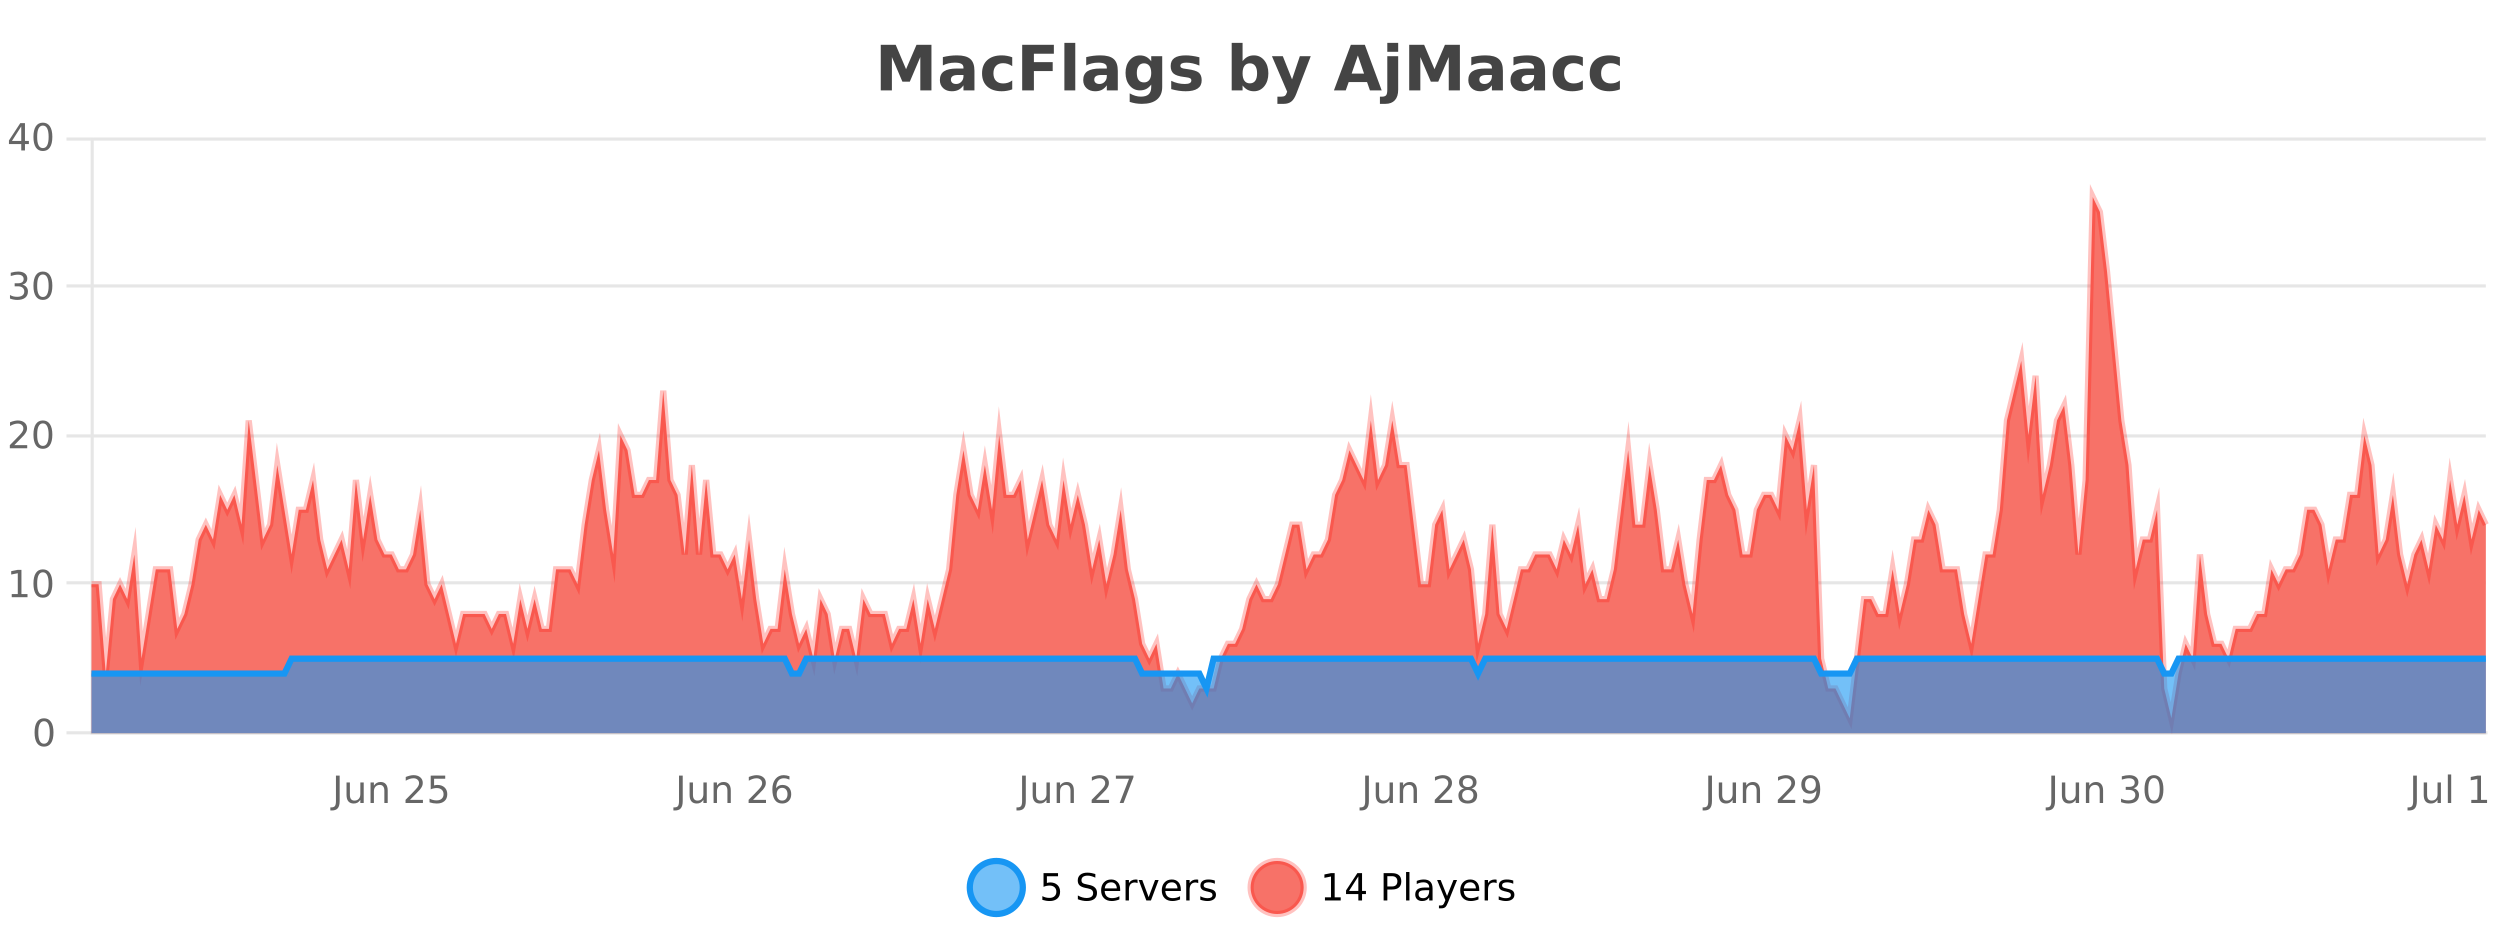 <?xml version="1.0" encoding="UTF-8"?>
<svg xmlns="http://www.w3.org/2000/svg" xmlns:xlink="http://www.w3.org/1999/xlink" width="800pt" height="300pt" viewBox="0 0 800 300" version="1.1">
<defs>
<clipPath id="clip1">
  <path d="M 282 263 L 356 263 L 356 300 L 282 300 Z M 282 263 "/>
</clipPath>
<clipPath id="clip2">
  <path d="M 371 263 L 446 263 L 446 300 L 371 300 Z M 371 263 "/>
</clipPath>
<clipPath id="clip3">
  <path d="M 29.27 63 L 795.473 63 L 795.473 234.602 L 29.27 234.602 Z M 29.27 63 "/>
</clipPath>
<clipPath id="clip4">
  <path d="M 28.27 43 L 796.473 43 L 796.473 235.602 L 28.27 235.602 Z M 28.27 43 "/>
</clipPath>
<clipPath id="clip5">
  <path d="M 29.27 210 L 795.473 210 L 795.473 234.602 L 29.27 234.602 Z M 29.27 210 "/>
</clipPath>
<clipPath id="clip6">
  <path d="M 28.27 182 L 796.473 182 L 796.473 235.602 L 28.27 235.602 Z M 28.27 182 "/>
</clipPath>
</defs>
<g id="surface1963071">
<rect x="0" y="0" width="800" height="300" style="fill:rgb(100%,100%,100%);fill-opacity:1;stroke:none;"/>
<path style="fill:none;stroke-width:1;stroke-linecap:butt;stroke-linejoin:miter;stroke:rgb(0%,0%,0%);stroke-opacity:0.098;stroke-miterlimit:10;" d="M 30 234.5 L 795.473 234.5 "/>
<path style="fill:none;stroke-width:1;stroke-linecap:butt;stroke-linejoin:miter;stroke:rgb(0%,0%,0%);stroke-opacity:0.098;stroke-miterlimit:10;" d="M 21.27 234.5 L 29 234.5 "/>
<path style="fill:none;stroke-width:1;stroke-linecap:butt;stroke-linejoin:miter;stroke:rgb(0%,0%,0%);stroke-opacity:0.098;stroke-miterlimit:10;" d="M 30 186.5 L 795.473 186.5 "/>
<path style="fill:none;stroke-width:1;stroke-linecap:butt;stroke-linejoin:miter;stroke:rgb(0%,0%,0%);stroke-opacity:0.098;stroke-miterlimit:10;" d="M 21.27 186.5 L 29 186.5 "/>
<path style="fill:none;stroke-width:1;stroke-linecap:butt;stroke-linejoin:miter;stroke:rgb(0%,0%,0%);stroke-opacity:0.098;stroke-miterlimit:10;" d="M 30 139.5 L 795.473 139.5 "/>
<path style="fill:none;stroke-width:1;stroke-linecap:butt;stroke-linejoin:miter;stroke:rgb(0%,0%,0%);stroke-opacity:0.098;stroke-miterlimit:10;" d="M 21.27 139.5 L 29 139.5 "/>
<path style="fill:none;stroke-width:1;stroke-linecap:butt;stroke-linejoin:miter;stroke:rgb(0%,0%,0%);stroke-opacity:0.098;stroke-miterlimit:10;" d="M 30 91.5 L 795.473 91.5 "/>
<path style="fill:none;stroke-width:1;stroke-linecap:butt;stroke-linejoin:miter;stroke:rgb(0%,0%,0%);stroke-opacity:0.098;stroke-miterlimit:10;" d="M 21.27 91.5 L 29 91.5 "/>
<path style="fill:none;stroke-width:1;stroke-linecap:butt;stroke-linejoin:miter;stroke:rgb(0%,0%,0%);stroke-opacity:0.098;stroke-miterlimit:10;" d="M 30 44.5 L 795.473 44.5 "/>
<path style="fill:none;stroke-width:1;stroke-linecap:butt;stroke-linejoin:miter;stroke:rgb(0%,0%,0%);stroke-opacity:0.098;stroke-miterlimit:10;" d="M 21.27 44.5 L 29 44.5 "/>
<path style=" stroke:none;fill-rule:nonzero;fill:rgb(9.02%,58.824%,95.294%);fill-opacity:0.6;" d="M 327.305 284 C 327.305 288.688 323.508 292.484 318.82 292.484 C 314.133 292.484 310.336 288.688 310.336 284 C 310.336 279.312 314.133 275.516 318.82 275.516 C 323.508 275.516 327.305 279.312 327.305 284 Z M 327.305 284 "/>
<g clip-path="url(#clip1)" clip-rule="nonzero">
<path style="fill:none;stroke-width:2;stroke-linecap:butt;stroke-linejoin:miter;stroke:rgb(9.02%,58.824%,95.294%);stroke-opacity:1;stroke-miterlimit:10;" d="M 327.305 284 C 327.305 288.688 323.508 292.484 318.82 292.484 C 314.133 292.484 310.336 288.688 310.336 284 C 310.336 279.312 314.133 275.516 318.82 275.516 C 323.508 275.516 327.305 279.312 327.305 284 Z M 327.305 284 "/>
</g>
<path style=" stroke:none;fill-rule:nonzero;fill:rgb(0%,0%,0%);fill-opacity:1;" d="M 333.93 279.406 L 338.57 279.406 L 338.57 280.406 L 335.008 280.406 L 335.008 282.547 C 335.184 282.484 335.355 282.445 335.523 282.422 C 335.699 282.391 335.871 282.375 336.039 282.375 C 337.016 282.375 337.793 282.648 338.367 283.188 C 338.938 283.719 339.227 284.438 339.227 285.344 C 339.227 286.293 338.93 287.027 338.336 287.547 C 337.75 288.07 336.93 288.328 335.867 288.328 C 335.492 288.328 335.109 288.297 334.727 288.234 C 334.352 288.172 333.961 288.078 333.555 287.953 L 333.555 286.766 C 333.906 286.953 334.273 287.094 334.648 287.188 C 335.023 287.281 335.418 287.328 335.836 287.328 C 336.512 287.328 337.047 287.152 337.445 286.797 C 337.84 286.445 338.039 285.961 338.039 285.344 C 338.039 284.742 337.84 284.262 337.445 283.906 C 337.047 283.555 336.512 283.375 335.836 283.375 C 335.523 283.375 335.203 283.414 334.883 283.484 C 334.57 283.547 334.25 283.652 333.93 283.797 Z M 350.508 279.688 L 350.508 280.844 C 350.059 280.637 349.633 280.48 349.227 280.375 C 348.828 280.262 348.449 280.203 348.086 280.203 C 347.438 280.203 346.938 280.328 346.586 280.578 C 346.242 280.828 346.07 281.188 346.07 281.656 C 346.07 282.043 346.184 282.336 346.414 282.531 C 346.641 282.73 347.086 282.887 347.742 283 L 348.445 283.156 C 349.328 283.324 349.98 283.621 350.398 284.047 C 350.824 284.465 351.039 285.027 351.039 285.734 C 351.039 286.59 350.75 287.234 350.18 287.672 C 349.617 288.109 348.781 288.328 347.68 288.328 C 347.273 288.328 346.836 288.281 346.367 288.188 C 345.898 288.094 345.414 287.953 344.914 287.766 L 344.914 286.547 C 345.391 286.82 345.859 287.023 346.32 287.156 C 346.789 287.293 347.242 287.359 347.68 287.359 C 348.355 287.359 348.875 287.23 349.242 286.969 C 349.617 286.699 349.805 286.32 349.805 285.828 C 349.805 285.402 349.668 285.07 349.398 284.828 C 349.137 284.578 348.703 284.398 348.102 284.281 L 347.383 284.141 C 346.496 283.965 345.855 283.688 345.461 283.312 C 345.074 282.938 344.883 282.418 344.883 281.75 C 344.883 280.969 345.152 280.359 345.695 279.922 C 346.234 279.477 346.984 279.25 347.945 279.25 C 348.359 279.25 348.777 279.289 349.195 279.359 C 349.621 279.434 350.059 279.543 350.508 279.688 Z M 358.453 284.609 L 358.453 285.125 L 353.484 285.125 C 353.535 285.875 353.758 286.445 354.156 286.828 C 354.562 287.215 355.117 287.406 355.828 287.406 C 356.242 287.406 356.645 287.359 357.031 287.266 C 357.426 287.164 357.816 287.008 358.203 286.797 L 358.203 287.828 C 357.805 287.984 357.406 288.105 357 288.188 C 356.594 288.281 356.18 288.328 355.766 288.328 C 354.723 288.328 353.895 288.027 353.281 287.422 C 352.664 286.809 352.359 285.98 352.359 284.938 C 352.359 283.867 352.648 283.016 353.234 282.391 C 353.816 281.758 354.598 281.438 355.578 281.438 C 356.461 281.438 357.16 281.727 357.672 282.297 C 358.191 282.859 358.453 283.633 358.453 284.609 Z M 357.375 284.281 C 357.363 283.699 357.195 283.23 356.875 282.875 C 356.551 282.523 356.125 282.344 355.594 282.344 C 354.988 282.344 354.504 282.516 354.141 282.859 C 353.785 283.203 353.582 283.684 353.531 284.297 Z M 364.023 282.594 C 363.898 282.531 363.762 282.484 363.617 282.453 C 363.48 282.414 363.324 282.391 363.148 282.391 C 362.543 282.391 362.074 282.59 361.742 282.984 C 361.418 283.383 361.258 283.953 361.258 284.703 L 361.258 288.156 L 360.18 288.156 L 360.18 281.594 L 361.258 281.594 L 361.258 282.609 C 361.484 282.215 361.781 281.922 362.148 281.734 C 362.512 281.539 362.953 281.438 363.477 281.438 C 363.547 281.438 363.625 281.445 363.711 281.453 C 363.805 281.465 363.902 281.48 364.008 281.5 Z M 364.375 281.594 L 365.516 281.594 L 367.562 287.094 L 369.625 281.594 L 370.766 281.594 L 368.297 288.156 L 366.828 288.156 Z M 377.867 284.609 L 377.867 285.125 L 372.898 285.125 C 372.949 285.875 373.172 286.445 373.57 286.828 C 373.977 287.215 374.531 287.406 375.242 287.406 C 375.656 287.406 376.059 287.359 376.445 287.266 C 376.84 287.164 377.23 287.008 377.617 286.797 L 377.617 287.828 C 377.219 287.984 376.82 288.105 376.414 288.188 C 376.008 288.281 375.594 288.328 375.18 288.328 C 374.137 288.328 373.309 288.027 372.695 287.422 C 372.078 286.809 371.773 285.98 371.773 284.938 C 371.773 283.867 372.062 283.016 372.648 282.391 C 373.23 281.758 374.012 281.438 374.992 281.438 C 375.875 281.438 376.574 281.727 377.086 282.297 C 377.605 282.859 377.867 283.633 377.867 284.609 Z M 376.789 284.281 C 376.777 283.699 376.609 283.23 376.289 282.875 C 375.965 282.523 375.539 282.344 375.008 282.344 C 374.402 282.344 373.918 282.516 373.555 282.859 C 373.199 283.203 372.996 283.684 372.945 284.297 Z M 383.438 282.594 C 383.312 282.531 383.176 282.484 383.031 282.453 C 382.895 282.414 382.738 282.391 382.562 282.391 C 381.957 282.391 381.488 282.59 381.156 282.984 C 380.832 283.383 380.672 283.953 380.672 284.703 L 380.672 288.156 L 379.594 288.156 L 379.594 281.594 L 380.672 281.594 L 380.672 282.609 C 380.898 282.215 381.195 281.922 381.562 281.734 C 381.926 281.539 382.367 281.438 382.891 281.438 C 382.961 281.438 383.039 281.445 383.125 281.453 C 383.219 281.465 383.316 281.48 383.422 281.5 Z M 388.75 281.781 L 388.75 282.812 C 388.445 282.656 388.129 282.543 387.797 282.469 C 387.473 282.387 387.133 282.344 386.781 282.344 C 386.25 282.344 385.848 282.43 385.578 282.594 C 385.305 282.75 385.172 282.996 385.172 283.328 C 385.172 283.578 385.266 283.777 385.453 283.922 C 385.648 284.059 386.039 284.188 386.625 284.312 L 386.984 284.406 C 387.754 284.562 388.301 284.793 388.625 285.094 C 388.945 285.398 389.109 285.812 389.109 286.344 C 389.109 286.961 388.863 287.445 388.375 287.797 C 387.895 288.152 387.234 288.328 386.391 288.328 C 386.035 288.328 385.664 288.289 385.281 288.219 C 384.906 288.156 384.508 288.059 384.094 287.922 L 384.094 286.797 C 384.488 287.008 384.879 287.164 385.266 287.266 C 385.648 287.371 386.035 287.422 386.422 287.422 C 386.922 287.422 387.305 287.34 387.578 287.172 C 387.859 286.996 388 286.746 388 286.422 C 388 286.133 387.898 285.906 387.703 285.75 C 387.504 285.594 387.07 285.445 386.406 285.297 L 386.031 285.219 C 385.363 285.074 384.879 284.855 384.578 284.562 C 384.285 284.273 384.141 283.875 384.141 283.375 C 384.141 282.75 384.359 282.273 384.797 281.938 C 385.234 281.605 385.852 281.438 386.656 281.438 C 387.051 281.438 387.426 281.469 387.781 281.531 C 388.133 281.586 388.457 281.668 388.75 281.781 Z M 328.82 277.016 "/>
<path style=" stroke:none;fill-rule:nonzero;fill:rgb(96.863%,44.706%,40.784%);fill-opacity:1;" d="M 417.172 284 C 417.172 288.688 413.375 292.484 408.688 292.484 C 404 292.484 400.203 288.688 400.203 284 C 400.203 279.312 404 275.516 408.688 275.516 C 413.375 275.516 417.172 279.312 417.172 284 Z M 417.172 284 "/>
<g clip-path="url(#clip2)" clip-rule="nonzero">
<path style="fill:none;stroke-width:2;stroke-linecap:butt;stroke-linejoin:miter;stroke:rgb(100%,4.706%,0%);stroke-opacity:0.247;stroke-miterlimit:10;" d="M 417.172 284 C 417.172 288.688 413.375 292.484 408.688 292.484 C 404 292.484 400.203 288.688 400.203 284 C 400.203 279.312 404 275.516 408.688 275.516 C 413.375 275.516 417.172 279.312 417.172 284 Z M 417.172 284 "/>
</g>
<path style=" stroke:none;fill-rule:nonzero;fill:rgb(0%,0%,0%);fill-opacity:1;" d="M 423.984 287.156 L 425.922 287.156 L 425.922 280.484 L 423.812 280.906 L 423.812 279.828 L 425.906 279.406 L 427.094 279.406 L 427.094 287.156 L 429.031 287.156 L 429.031 288.156 L 423.984 288.156 Z M 434.668 280.438 L 431.684 285.109 L 434.668 285.109 Z M 434.355 279.406 L 435.855 279.406 L 435.855 285.109 L 437.105 285.109 L 437.105 286.094 L 435.855 286.094 L 435.855 288.156 L 434.668 288.156 L 434.668 286.094 L 430.73 286.094 L 430.73 284.953 Z M 443.945 280.375 L 443.945 283.672 L 445.43 283.672 C 445.98 283.672 446.406 283.531 446.711 283.25 C 447.012 282.961 447.164 282.547 447.164 282.016 C 447.164 281.496 447.012 281.094 446.711 280.812 C 446.406 280.523 445.98 280.375 445.43 280.375 Z M 442.758 279.406 L 445.43 279.406 C 446.418 279.406 447.164 279.633 447.664 280.078 C 448.164 280.516 448.414 281.164 448.414 282.016 C 448.414 282.883 448.164 283.539 447.664 283.984 C 447.164 284.422 446.418 284.641 445.43 284.641 L 443.945 284.641 L 443.945 288.156 L 442.758 288.156 Z M 449.945 279.031 L 451.023 279.031 L 451.023 288.156 L 449.945 288.156 Z M 456.266 284.859 C 455.398 284.859 454.797 284.961 454.453 285.156 C 454.117 285.355 453.953 285.695 453.953 286.172 C 453.953 286.559 454.078 286.867 454.328 287.094 C 454.586 287.312 454.93 287.422 455.359 287.422 C 455.961 287.422 456.441 287.215 456.797 286.797 C 457.16 286.371 457.344 285.805 457.344 285.094 L 457.344 284.859 Z M 458.422 284.406 L 458.422 288.156 L 457.344 288.156 L 457.344 287.156 C 457.094 287.555 456.785 287.852 456.422 288.047 C 456.055 288.234 455.609 288.328 455.078 288.328 C 454.398 288.328 453.863 288.141 453.469 287.766 C 453.07 287.383 452.875 286.875 452.875 286.25 C 452.875 285.512 453.117 284.953 453.609 284.578 C 454.109 284.203 454.848 284.016 455.828 284.016 L 457.344 284.016 L 457.344 283.906 C 457.344 283.406 457.176 283.023 456.844 282.75 C 456.52 282.48 456.066 282.344 455.484 282.344 C 455.109 282.344 454.738 282.391 454.375 282.484 C 454.02 282.578 453.68 282.715 453.359 282.891 L 453.359 281.891 C 453.754 281.734 454.133 281.621 454.5 281.547 C 454.875 281.477 455.238 281.438 455.594 281.438 C 456.539 281.438 457.25 281.684 457.719 282.172 C 458.188 282.664 458.422 283.406 458.422 284.406 Z M 463.367 288.766 C 463.062 289.547 462.766 290.055 462.477 290.297 C 462.184 290.535 461.797 290.656 461.32 290.656 L 460.461 290.656 L 460.461 289.75 L 461.086 289.75 C 461.387 289.75 461.617 289.676 461.773 289.531 C 461.938 289.395 462.121 289.066 462.32 288.547 L 462.523 288.047 L 459.867 281.594 L 461.008 281.594 L 463.055 286.719 L 465.117 281.594 L 466.258 281.594 Z M 473.359 284.609 L 473.359 285.125 L 468.391 285.125 C 468.441 285.875 468.664 286.445 469.062 286.828 C 469.469 287.215 470.023 287.406 470.734 287.406 C 471.148 287.406 471.551 287.359 471.938 287.266 C 472.332 287.164 472.723 287.008 473.109 286.797 L 473.109 287.828 C 472.711 287.984 472.312 288.105 471.906 288.188 C 471.5 288.281 471.086 288.328 470.672 288.328 C 469.629 288.328 468.801 288.027 468.188 287.422 C 467.57 286.809 467.266 285.98 467.266 284.938 C 467.266 283.867 467.555 283.016 468.141 282.391 C 468.723 281.758 469.504 281.438 470.484 281.438 C 471.367 281.438 472.066 281.727 472.578 282.297 C 473.098 282.859 473.359 283.633 473.359 284.609 Z M 472.281 284.281 C 472.27 283.699 472.102 283.23 471.781 282.875 C 471.457 282.523 471.031 282.344 470.5 282.344 C 469.895 282.344 469.41 282.516 469.047 282.859 C 468.691 283.203 468.488 283.684 468.438 284.297 Z M 478.93 282.594 C 478.805 282.531 478.668 282.484 478.523 282.453 C 478.387 282.414 478.23 282.391 478.055 282.391 C 477.449 282.391 476.98 282.59 476.648 282.984 C 476.324 283.383 476.164 283.953 476.164 284.703 L 476.164 288.156 L 475.086 288.156 L 475.086 281.594 L 476.164 281.594 L 476.164 282.609 C 476.391 282.215 476.688 281.922 477.055 281.734 C 477.418 281.539 477.859 281.438 478.383 281.438 C 478.453 281.438 478.531 281.445 478.617 281.453 C 478.711 281.465 478.809 281.48 478.914 281.5 Z M 484.242 281.781 L 484.242 282.812 C 483.938 282.656 483.621 282.543 483.289 282.469 C 482.965 282.387 482.625 282.344 482.273 282.344 C 481.742 282.344 481.34 282.43 481.07 282.594 C 480.797 282.75 480.664 282.996 480.664 283.328 C 480.664 283.578 480.758 283.777 480.945 283.922 C 481.141 284.059 481.531 284.188 482.117 284.312 L 482.477 284.406 C 483.246 284.562 483.793 284.793 484.117 285.094 C 484.438 285.398 484.602 285.812 484.602 286.344 C 484.602 286.961 484.355 287.445 483.867 287.797 C 483.387 288.152 482.727 288.328 481.883 288.328 C 481.527 288.328 481.156 288.289 480.773 288.219 C 480.398 288.156 480 288.059 479.586 287.922 L 479.586 286.797 C 479.98 287.008 480.371 287.164 480.758 287.266 C 481.141 287.371 481.527 287.422 481.914 287.422 C 482.414 287.422 482.797 287.34 483.07 287.172 C 483.352 286.996 483.492 286.746 483.492 286.422 C 483.492 286.133 483.391 285.906 483.195 285.75 C 482.996 285.594 482.562 285.445 481.898 285.297 L 481.523 285.219 C 480.855 285.074 480.371 284.855 480.07 284.562 C 479.777 284.273 479.633 283.875 479.633 283.375 C 479.633 282.75 479.852 282.273 480.289 281.938 C 480.727 281.605 481.344 281.438 482.148 281.438 C 482.543 281.438 482.918 281.469 483.273 281.531 C 483.625 281.586 483.949 281.668 484.242 281.781 Z M 418.688 277.016 "/>
<path style=" stroke:none;fill-rule:nonzero;fill:rgb(26.667%,26.667%,26.667%);fill-opacity:1;" d="M 281.844 14.344 L 286.625 14.344 L 289.938 22.141 L 293.281 14.344 L 298.062 14.344 L 298.062 28.922 L 294.5 28.922 L 294.5 18.25 L 291.141 26.125 L 288.766 26.125 L 285.406 18.25 L 285.406 28.922 L 281.844 28.922 Z M 306.48 24 C 305.75 24 305.203 24.125 304.84 24.375 C 304.473 24.617 304.293 24.98 304.293 25.469 C 304.293 25.906 304.438 26.25 304.73 26.5 C 305.031 26.75 305.441 26.875 305.965 26.875 C 306.621 26.875 307.172 26.641 307.621 26.172 C 308.078 25.703 308.309 25.117 308.309 24.406 L 308.309 24 Z M 311.824 22.688 L 311.824 28.922 L 308.309 28.922 L 308.309 27.297 C 307.84 27.965 307.309 28.449 306.715 28.75 C 306.129 29.051 305.418 29.203 304.574 29.203 C 303.449 29.203 302.531 28.875 301.824 28.219 C 301.113 27.555 300.762 26.695 300.762 25.641 C 300.762 24.359 301.199 23.422 302.074 22.828 C 302.957 22.227 304.348 21.922 306.246 21.922 L 308.309 21.922 L 308.309 21.641 C 308.309 21.09 308.09 20.688 307.652 20.438 C 307.215 20.18 306.531 20.047 305.605 20.047 C 304.855 20.047 304.156 20.125 303.512 20.281 C 302.863 20.43 302.266 20.648 301.715 20.938 L 301.715 18.281 C 302.465 18.094 303.215 17.953 303.965 17.859 C 304.723 17.766 305.484 17.719 306.246 17.719 C 308.215 17.719 309.637 18.109 310.512 18.891 C 311.387 19.664 311.824 20.93 311.824 22.688 Z M 323.914 18.328 L 323.914 21.172 C 323.445 20.852 322.969 20.609 322.492 20.453 C 322.012 20.297 321.512 20.219 320.992 20.219 C 320.023 20.219 319.262 20.508 318.711 21.078 C 318.168 21.641 317.898 22.438 317.898 23.469 C 317.898 24.492 318.168 25.289 318.711 25.859 C 319.262 26.422 320.023 26.703 320.992 26.703 C 321.543 26.703 322.062 26.625 322.555 26.469 C 323.043 26.305 323.496 26.059 323.914 25.734 L 323.914 28.594 C 323.371 28.805 322.82 28.953 322.258 29.047 C 321.695 29.148 321.125 29.203 320.555 29.203 C 318.586 29.203 317.043 28.699 315.93 27.688 C 314.812 26.68 314.258 25.273 314.258 23.469 C 314.258 21.656 314.812 20.246 315.93 19.234 C 317.043 18.227 318.586 17.719 320.555 17.719 C 321.125 17.719 321.688 17.773 322.242 17.875 C 322.805 17.969 323.359 18.121 323.914 18.328 Z M 327.098 14.344 L 337.238 14.344 L 337.238 17.188 L 330.848 17.188 L 330.848 19.891 L 336.863 19.891 L 336.863 22.734 L 330.848 22.734 L 330.848 28.922 L 327.098 28.922 Z M 340.602 13.719 L 344.086 13.719 L 344.086 28.922 L 340.602 28.922 Z M 352.352 24 C 351.621 24 351.074 24.125 350.711 24.375 C 350.344 24.617 350.164 24.98 350.164 25.469 C 350.164 25.906 350.309 26.25 350.602 26.5 C 350.902 26.75 351.312 26.875 351.836 26.875 C 352.492 26.875 353.043 26.641 353.492 26.172 C 353.949 25.703 354.18 25.117 354.18 24.406 L 354.18 24 Z M 357.695 22.688 L 357.695 28.922 L 354.18 28.922 L 354.18 27.297 C 353.711 27.965 353.18 28.449 352.586 28.75 C 352 29.051 351.289 29.203 350.445 29.203 C 349.32 29.203 348.402 28.875 347.695 28.219 C 346.984 27.555 346.633 26.695 346.633 25.641 C 346.633 24.359 347.07 23.422 347.945 22.828 C 348.828 22.227 350.219 21.922 352.117 21.922 L 354.18 21.922 L 354.18 21.641 C 354.18 21.09 353.961 20.688 353.523 20.438 C 353.086 20.18 352.402 20.047 351.477 20.047 C 350.727 20.047 350.027 20.125 349.383 20.281 C 348.734 20.43 348.137 20.648 347.586 20.938 L 347.586 18.281 C 348.336 18.094 349.086 17.953 349.836 17.859 C 350.594 17.766 351.355 17.719 352.117 17.719 C 354.086 17.719 355.508 18.109 356.383 18.891 C 357.258 19.664 357.695 20.93 357.695 22.688 Z M 368.391 27.062 C 367.91 27.699 367.379 28.168 366.797 28.469 C 366.211 28.773 365.539 28.922 364.781 28.922 C 363.445 28.922 362.344 28.398 361.469 27.344 C 360.602 26.293 360.172 24.953 360.172 23.328 C 360.172 21.695 360.602 20.355 361.469 19.312 C 362.344 18.262 363.445 17.734 364.781 17.734 C 365.539 17.734 366.211 17.887 366.797 18.188 C 367.379 18.492 367.91 18.965 368.391 19.609 L 368.391 17.984 L 371.906 17.984 L 371.906 27.812 C 371.906 29.57 371.348 30.914 370.234 31.844 C 369.129 32.77 367.52 33.234 365.406 33.234 C 364.727 33.234 364.066 33.18 363.422 33.078 C 362.785 32.973 362.145 32.816 361.5 32.609 L 361.5 29.875 C 362.113 30.227 362.711 30.488 363.297 30.656 C 363.879 30.832 364.469 30.922 365.062 30.922 C 366.207 30.922 367.047 30.672 367.578 30.172 C 368.117 29.672 368.391 28.887 368.391 27.812 Z M 366.078 20.266 C 365.359 20.266 364.797 20.531 364.391 21.062 C 363.984 21.594 363.781 22.352 363.781 23.328 C 363.781 24.328 363.973 25.09 364.359 25.609 C 364.754 26.121 365.328 26.375 366.078 26.375 C 366.805 26.375 367.375 26.109 367.781 25.578 C 368.188 25.047 368.391 24.297 368.391 23.328 C 368.391 22.352 368.188 21.594 367.781 21.062 C 367.375 20.531 366.805 20.266 366.078 20.266 Z M 383.805 18.328 L 383.805 20.984 C 383.062 20.672 382.344 20.438 381.648 20.281 C 380.949 20.125 380.289 20.047 379.664 20.047 C 379.008 20.047 378.516 20.133 378.195 20.297 C 377.871 20.465 377.711 20.719 377.711 21.062 C 377.711 21.344 377.828 21.559 378.07 21.703 C 378.32 21.852 378.758 21.961 379.383 22.031 L 380.008 22.125 C 381.797 22.355 383 22.73 383.617 23.25 C 384.23 23.773 384.539 24.59 384.539 25.703 C 384.539 26.871 384.105 27.746 383.242 28.328 C 382.387 28.914 381.109 29.203 379.414 29.203 C 378.684 29.203 377.934 29.145 377.164 29.031 C 376.391 28.918 375.602 28.746 374.789 28.516 L 374.789 25.859 C 375.484 26.203 376.199 26.461 376.93 26.625 C 377.656 26.793 378.402 26.875 379.164 26.875 C 379.852 26.875 380.367 26.781 380.711 26.594 C 381.055 26.406 381.227 26.125 381.227 25.75 C 381.227 25.438 381.105 25.211 380.867 25.062 C 380.625 24.906 380.152 24.789 379.445 24.703 L 378.836 24.625 C 377.273 24.43 376.18 24.07 375.555 23.547 C 374.93 23.016 374.617 22.215 374.617 21.141 C 374.617 19.984 375.012 19.125 375.805 18.562 C 376.605 18 377.824 17.719 379.461 17.719 C 380.105 17.719 380.781 17.773 381.492 17.875 C 382.199 17.969 382.969 18.121 383.805 18.328 Z M 399.953 26.672 C 400.703 26.672 401.273 26.402 401.672 25.859 C 402.066 25.309 402.266 24.512 402.266 23.469 C 402.266 22.43 402.066 21.637 401.672 21.094 C 401.273 20.543 400.703 20.266 399.953 20.266 C 399.203 20.266 398.625 20.543 398.219 21.094 C 397.82 21.637 397.625 22.43 397.625 23.469 C 397.625 24.5 397.82 25.293 398.219 25.844 C 398.625 26.398 399.203 26.672 399.953 26.672 Z M 397.625 19.578 C 398.113 18.945 398.648 18.477 399.234 18.172 C 399.816 17.871 400.488 17.719 401.25 17.719 C 402.602 17.719 403.711 18.258 404.578 19.328 C 405.441 20.402 405.875 21.781 405.875 23.469 C 405.875 25.148 405.441 26.523 404.578 27.594 C 403.711 28.668 402.602 29.203 401.25 29.203 C 400.488 29.203 399.816 29.051 399.234 28.75 C 398.648 28.449 398.113 27.98 397.625 27.344 L 397.625 28.922 L 394.141 28.922 L 394.141 13.719 L 397.625 13.719 Z M 407.016 17.984 L 410.5 17.984 L 413.453 25.406 L 415.953 17.984 L 419.438 17.984 L 414.844 29.953 C 414.383 31.172 413.844 32.02 413.219 32.5 C 412.602 32.988 411.797 33.234 410.797 33.234 L 408.766 33.234 L 408.766 30.938 L 409.859 30.938 C 410.453 30.938 410.883 30.844 411.156 30.656 C 411.426 30.469 411.633 30.129 411.781 29.641 L 411.891 29.344 Z M 437.453 26.266 L 431.578 26.266 L 430.641 28.922 L 426.859 28.922 L 432.266 14.344 L 436.75 14.344 L 442.141 28.922 L 438.375 28.922 Z M 432.516 23.562 L 436.5 23.562 L 434.516 17.766 Z M 443.934 17.984 L 447.418 17.984 L 447.418 28.719 C 447.418 30.188 447.062 31.305 446.355 32.078 C 445.656 32.848 444.641 33.234 443.309 33.234 L 441.574 33.234 L 441.574 30.938 L 442.184 30.938 C 442.848 30.938 443.309 30.785 443.559 30.484 C 443.809 30.191 443.934 29.602 443.934 28.719 Z M 443.934 13.719 L 447.418 13.719 L 447.418 16.578 L 443.934 16.578 Z M 450.945 14.344 L 455.727 14.344 L 459.039 22.141 L 462.383 14.344 L 467.164 14.344 L 467.164 28.922 L 463.602 28.922 L 463.602 18.25 L 460.242 26.125 L 457.867 26.125 L 454.508 18.25 L 454.508 28.922 L 450.945 28.922 Z M 475.582 24 C 474.852 24 474.305 24.125 473.941 24.375 C 473.574 24.617 473.395 24.98 473.395 25.469 C 473.395 25.906 473.539 26.25 473.832 26.5 C 474.133 26.75 474.543 26.875 475.066 26.875 C 475.723 26.875 476.273 26.641 476.723 26.172 C 477.18 25.703 477.41 25.117 477.41 24.406 L 477.41 24 Z M 480.926 22.688 L 480.926 28.922 L 477.41 28.922 L 477.41 27.297 C 476.941 27.965 476.41 28.449 475.816 28.75 C 475.23 29.051 474.52 29.203 473.676 29.203 C 472.551 29.203 471.633 28.875 470.926 28.219 C 470.215 27.555 469.863 26.695 469.863 25.641 C 469.863 24.359 470.301 23.422 471.176 22.828 C 472.059 22.227 473.449 21.922 475.348 21.922 L 477.41 21.922 L 477.41 21.641 C 477.41 21.09 477.191 20.688 476.754 20.438 C 476.316 20.18 475.633 20.047 474.707 20.047 C 473.957 20.047 473.258 20.125 472.613 20.281 C 471.965 20.43 471.367 20.648 470.816 20.938 L 470.816 18.281 C 471.566 18.094 472.316 17.953 473.066 17.859 C 473.824 17.766 474.586 17.719 475.348 17.719 C 477.316 17.719 478.738 18.109 479.613 18.891 C 480.488 19.664 480.926 20.93 480.926 22.688 Z M 489.078 24 C 488.348 24 487.801 24.125 487.438 24.375 C 487.07 24.617 486.891 24.98 486.891 25.469 C 486.891 25.906 487.035 26.25 487.328 26.5 C 487.629 26.75 488.039 26.875 488.562 26.875 C 489.219 26.875 489.77 26.641 490.219 26.172 C 490.676 25.703 490.906 25.117 490.906 24.406 L 490.906 24 Z M 494.422 22.688 L 494.422 28.922 L 490.906 28.922 L 490.906 27.297 C 490.438 27.965 489.906 28.449 489.312 28.75 C 488.727 29.051 488.016 29.203 487.172 29.203 C 486.047 29.203 485.129 28.875 484.422 28.219 C 483.711 27.555 483.359 26.695 483.359 25.641 C 483.359 24.359 483.797 23.422 484.672 22.828 C 485.555 22.227 486.945 21.922 488.844 21.922 L 490.906 21.922 L 490.906 21.641 C 490.906 21.09 490.688 20.688 490.25 20.438 C 489.812 20.18 489.129 20.047 488.203 20.047 C 487.453 20.047 486.754 20.125 486.109 20.281 C 485.461 20.43 484.863 20.648 484.312 20.938 L 484.312 18.281 C 485.062 18.094 485.812 17.953 486.562 17.859 C 487.32 17.766 488.082 17.719 488.844 17.719 C 490.812 17.719 492.234 18.109 493.109 18.891 C 493.984 19.664 494.422 20.93 494.422 22.688 Z M 506.512 18.328 L 506.512 21.172 C 506.043 20.852 505.566 20.609 505.09 20.453 C 504.609 20.297 504.109 20.219 503.59 20.219 C 502.621 20.219 501.859 20.508 501.309 21.078 C 500.766 21.641 500.496 22.438 500.496 23.469 C 500.496 24.492 500.766 25.289 501.309 25.859 C 501.859 26.422 502.621 26.703 503.59 26.703 C 504.141 26.703 504.66 26.625 505.152 26.469 C 505.641 26.305 506.094 26.059 506.512 25.734 L 506.512 28.594 C 505.969 28.805 505.418 28.953 504.855 29.047 C 504.293 29.148 503.723 29.203 503.152 29.203 C 501.184 29.203 499.641 28.699 498.527 27.688 C 497.41 26.68 496.855 25.273 496.855 23.469 C 496.855 21.656 497.41 20.246 498.527 19.234 C 499.641 18.227 501.184 17.719 503.152 17.719 C 503.723 17.719 504.285 17.773 504.84 17.875 C 505.402 17.969 505.957 18.121 506.512 18.328 Z M 518.367 18.328 L 518.367 21.172 C 517.898 20.852 517.422 20.609 516.945 20.453 C 516.465 20.297 515.965 20.219 515.445 20.219 C 514.477 20.219 513.715 20.508 513.164 21.078 C 512.621 21.641 512.352 22.438 512.352 23.469 C 512.352 24.492 512.621 25.289 513.164 25.859 C 513.715 26.422 514.477 26.703 515.445 26.703 C 515.996 26.703 516.516 26.625 517.008 26.469 C 517.496 26.305 517.949 26.059 518.367 25.734 L 518.367 28.594 C 517.824 28.805 517.273 28.953 516.711 29.047 C 516.148 29.148 515.578 29.203 515.008 29.203 C 513.039 29.203 511.496 28.699 510.383 27.688 C 509.266 26.68 508.711 25.273 508.711 23.469 C 508.711 21.656 509.266 20.246 510.383 19.234 C 511.496 18.227 513.039 17.719 515.008 17.719 C 515.578 17.719 516.141 17.773 516.695 17.875 C 517.258 17.969 517.812 18.121 518.367 18.328 Z M 280 10.359 "/>
<path style="fill:none;stroke-width:1;stroke-linecap:butt;stroke-linejoin:miter;stroke:rgb(0%,0%,0%);stroke-opacity:0.098;stroke-miterlimit:10;" d="M 29 234.5 L 796 234.5 "/>
<path style=" stroke:none;fill-rule:nonzero;fill:rgb(40%,40%,40%);fill-opacity:1;" d="M 107.504 248.203 L 108.691 248.203 L 108.691 256.344 C 108.691 257.395 108.488 258.16 108.082 258.641 C 107.684 259.117 107.043 259.359 106.16 259.359 L 105.707 259.359 L 105.707 258.359 L 106.082 258.359 C 106.602 258.359 106.965 258.211 107.176 257.922 C 107.395 257.629 107.504 257.102 107.504 256.344 Z M 110.887 254.359 L 110.887 250.391 L 111.965 250.391 L 111.965 254.328 C 111.965 254.945 112.082 255.406 112.324 255.719 C 112.574 256.031 112.938 256.188 113.418 256.188 C 114 256.188 114.457 256.008 114.793 255.641 C 115.137 255.266 115.309 254.758 115.309 254.109 L 115.309 250.391 L 116.387 250.391 L 116.387 256.953 L 115.309 256.953 L 115.309 255.938 C 115.047 256.344 114.746 256.648 114.402 256.844 C 114.059 257.031 113.656 257.125 113.199 257.125 C 112.438 257.125 111.859 256.891 111.465 256.422 C 111.078 255.953 110.887 255.266 110.887 254.359 Z M 113.605 250.234 Z M 124.07 252.984 L 124.07 256.953 L 122.992 256.953 L 122.992 253.031 C 122.992 252.406 122.867 251.945 122.617 251.641 C 122.375 251.328 122.016 251.172 121.539 251.172 C 120.953 251.172 120.492 251.359 120.148 251.734 C 119.812 252.102 119.648 252.605 119.648 253.25 L 119.648 256.953 L 118.57 256.953 L 118.57 250.391 L 119.648 250.391 L 119.648 251.406 C 119.906 251.012 120.211 250.719 120.555 250.531 C 120.906 250.336 121.312 250.234 121.773 250.234 C 122.523 250.234 123.09 250.469 123.477 250.938 C 123.871 251.398 124.07 252.078 124.07 252.984 Z M 131.195 255.953 L 135.336 255.953 L 135.336 256.953 L 129.773 256.953 L 129.773 255.953 C 130.219 255.496 130.828 254.875 131.602 254.094 C 132.383 253.305 132.871 252.793 133.07 252.562 C 133.453 252.148 133.719 251.793 133.867 251.5 C 134.023 251.199 134.102 250.906 134.102 250.625 C 134.102 250.156 133.934 249.777 133.602 249.484 C 133.277 249.195 132.855 249.047 132.336 249.047 C 131.961 249.047 131.562 249.109 131.148 249.234 C 130.742 249.359 130.305 249.559 129.836 249.828 L 129.836 248.625 C 130.312 248.438 130.758 248.297 131.164 248.203 C 131.578 248.102 131.961 248.047 132.305 248.047 C 133.211 248.047 133.934 248.277 134.477 248.734 C 135.016 249.184 135.289 249.789 135.289 250.547 C 135.289 250.902 135.219 251.242 135.086 251.562 C 134.949 251.887 134.703 252.266 134.352 252.703 C 134.246 252.82 133.934 253.148 133.414 253.688 C 132.891 254.23 132.152 254.984 131.195 255.953 Z M 137.828 248.203 L 142.469 248.203 L 142.469 249.203 L 138.906 249.203 L 138.906 251.344 C 139.082 251.281 139.254 251.242 139.422 251.219 C 139.598 251.188 139.77 251.172 139.938 251.172 C 140.914 251.172 141.691 251.445 142.266 251.984 C 142.836 252.516 143.125 253.234 143.125 254.141 C 143.125 255.09 142.828 255.824 142.234 256.344 C 141.648 256.867 140.828 257.125 139.766 257.125 C 139.391 257.125 139.008 257.094 138.625 257.031 C 138.25 256.969 137.859 256.875 137.453 256.75 L 137.453 255.562 C 137.805 255.75 138.172 255.891 138.547 255.984 C 138.922 256.078 139.316 256.125 139.734 256.125 C 140.41 256.125 140.945 255.949 141.344 255.594 C 141.738 255.242 141.938 254.758 141.938 254.141 C 141.938 253.539 141.738 253.059 141.344 252.703 C 140.945 252.352 140.41 252.172 139.734 252.172 C 139.422 252.172 139.102 252.211 138.781 252.281 C 138.469 252.344 138.148 252.449 137.828 252.594 Z M 106.332 245.816 "/>
<path style=" stroke:none;fill-rule:nonzero;fill:rgb(40%,40%,40%);fill-opacity:1;" d="M 217.285 248.203 L 218.473 248.203 L 218.473 256.344 C 218.473 257.395 218.27 258.16 217.863 258.641 C 217.465 259.117 216.824 259.359 215.941 259.359 L 215.488 259.359 L 215.488 258.359 L 215.863 258.359 C 216.383 258.359 216.746 258.211 216.957 257.922 C 217.176 257.629 217.285 257.102 217.285 256.344 Z M 220.668 254.359 L 220.668 250.391 L 221.746 250.391 L 221.746 254.328 C 221.746 254.945 221.863 255.406 222.105 255.719 C 222.355 256.031 222.719 256.188 223.199 256.188 C 223.781 256.188 224.238 256.008 224.574 255.641 C 224.918 255.266 225.09 254.758 225.09 254.109 L 225.09 250.391 L 226.168 250.391 L 226.168 256.953 L 225.09 256.953 L 225.09 255.938 C 224.828 256.344 224.527 256.648 224.184 256.844 C 223.84 257.031 223.438 257.125 222.98 257.125 C 222.219 257.125 221.641 256.891 221.246 256.422 C 220.859 255.953 220.668 255.266 220.668 254.359 Z M 223.387 250.234 Z M 233.852 252.984 L 233.852 256.953 L 232.773 256.953 L 232.773 253.031 C 232.773 252.406 232.648 251.945 232.398 251.641 C 232.156 251.328 231.797 251.172 231.32 251.172 C 230.734 251.172 230.273 251.359 229.93 251.734 C 229.594 252.102 229.43 252.605 229.43 253.25 L 229.43 256.953 L 228.352 256.953 L 228.352 250.391 L 229.43 250.391 L 229.43 251.406 C 229.688 251.012 229.992 250.719 230.336 250.531 C 230.688 250.336 231.094 250.234 231.555 250.234 C 232.305 250.234 232.871 250.469 233.258 250.938 C 233.652 251.398 233.852 252.078 233.852 252.984 Z M 240.977 255.953 L 245.117 255.953 L 245.117 256.953 L 239.555 256.953 L 239.555 255.953 C 240 255.496 240.609 254.875 241.383 254.094 C 242.164 253.305 242.652 252.793 242.852 252.562 C 243.234 252.148 243.5 251.793 243.648 251.5 C 243.805 251.199 243.883 250.906 243.883 250.625 C 243.883 250.156 243.715 249.777 243.383 249.484 C 243.059 249.195 242.637 249.047 242.117 249.047 C 241.742 249.047 241.344 249.109 240.93 249.234 C 240.523 249.359 240.086 249.559 239.617 249.828 L 239.617 248.625 C 240.094 248.438 240.539 248.297 240.945 248.203 C 241.359 248.102 241.742 248.047 242.086 248.047 C 242.992 248.047 243.715 248.277 244.258 248.734 C 244.797 249.184 245.07 249.789 245.07 250.547 C 245.07 250.902 245 251.242 244.867 251.562 C 244.73 251.887 244.484 252.266 244.133 252.703 C 244.027 252.82 243.715 253.148 243.195 253.688 C 242.672 254.23 241.934 254.984 240.977 255.953 Z M 250.281 252.109 C 249.75 252.109 249.328 252.293 249.016 252.656 C 248.703 253.023 248.547 253.516 248.547 254.141 C 248.547 254.777 248.703 255.277 249.016 255.641 C 249.328 256.008 249.75 256.188 250.281 256.188 C 250.812 256.188 251.227 256.008 251.531 255.641 C 251.844 255.277 252 254.777 252 254.141 C 252 253.516 251.844 253.023 251.531 252.656 C 251.227 252.293 250.812 252.109 250.281 252.109 Z M 252.625 248.391 L 252.625 249.469 C 252.32 249.336 252.02 249.23 251.719 249.156 C 251.414 249.086 251.117 249.047 250.828 249.047 C 250.047 249.047 249.445 249.312 249.031 249.844 C 248.625 250.367 248.391 251.156 248.328 252.219 C 248.555 251.887 248.844 251.633 249.188 251.453 C 249.539 251.266 249.926 251.172 250.344 251.172 C 251.219 251.172 251.91 251.438 252.422 251.969 C 252.93 252.5 253.188 253.227 253.188 254.141 C 253.188 255.047 252.922 255.773 252.391 256.312 C 251.859 256.855 251.156 257.125 250.281 257.125 C 249.258 257.125 248.484 256.742 247.953 255.969 C 247.422 255.188 247.156 254.062 247.156 252.594 C 247.156 251.211 247.484 250.105 248.141 249.281 C 248.797 248.461 249.676 248.047 250.781 248.047 C 251.07 248.047 251.367 248.078 251.672 248.141 C 251.973 248.195 252.289 248.277 252.625 248.391 Z M 216.113 245.816 "/>
<path style=" stroke:none;fill-rule:nonzero;fill:rgb(40%,40%,40%);fill-opacity:1;" d="M 327.07 248.203 L 328.258 248.203 L 328.258 256.344 C 328.258 257.395 328.055 258.16 327.648 258.641 C 327.25 259.117 326.609 259.359 325.727 259.359 L 325.273 259.359 L 325.273 258.359 L 325.648 258.359 C 326.168 258.359 326.531 258.211 326.742 257.922 C 326.961 257.629 327.07 257.102 327.07 256.344 Z M 330.453 254.359 L 330.453 250.391 L 331.531 250.391 L 331.531 254.328 C 331.531 254.945 331.648 255.406 331.891 255.719 C 332.141 256.031 332.504 256.188 332.984 256.188 C 333.566 256.188 334.023 256.008 334.359 255.641 C 334.703 255.266 334.875 254.758 334.875 254.109 L 334.875 250.391 L 335.953 250.391 L 335.953 256.953 L 334.875 256.953 L 334.875 255.938 C 334.613 256.344 334.312 256.648 333.969 256.844 C 333.625 257.031 333.223 257.125 332.766 257.125 C 332.004 257.125 331.426 256.891 331.031 256.422 C 330.645 255.953 330.453 255.266 330.453 254.359 Z M 333.172 250.234 Z M 343.637 252.984 L 343.637 256.953 L 342.559 256.953 L 342.559 253.031 C 342.559 252.406 342.434 251.945 342.184 251.641 C 341.941 251.328 341.582 251.172 341.105 251.172 C 340.52 251.172 340.059 251.359 339.715 251.734 C 339.379 252.102 339.215 252.605 339.215 253.25 L 339.215 256.953 L 338.137 256.953 L 338.137 250.391 L 339.215 250.391 L 339.215 251.406 C 339.473 251.012 339.777 250.719 340.121 250.531 C 340.473 250.336 340.879 250.234 341.34 250.234 C 342.09 250.234 342.656 250.469 343.043 250.938 C 343.438 251.398 343.637 252.078 343.637 252.984 Z M 350.758 255.953 L 354.898 255.953 L 354.898 256.953 L 349.336 256.953 L 349.336 255.953 C 349.781 255.496 350.391 254.875 351.164 254.094 C 351.945 253.305 352.434 252.793 352.633 252.562 C 353.016 252.148 353.281 251.793 353.43 251.5 C 353.586 251.199 353.664 250.906 353.664 250.625 C 353.664 250.156 353.496 249.777 353.164 249.484 C 352.84 249.195 352.418 249.047 351.898 249.047 C 351.523 249.047 351.125 249.109 350.711 249.234 C 350.305 249.359 349.867 249.559 349.398 249.828 L 349.398 248.625 C 349.875 248.438 350.32 248.297 350.727 248.203 C 351.141 248.102 351.523 248.047 351.867 248.047 C 352.773 248.047 353.496 248.277 354.039 248.734 C 354.578 249.184 354.852 249.789 354.852 250.547 C 354.852 250.902 354.781 251.242 354.648 251.562 C 354.512 251.887 354.266 252.266 353.914 252.703 C 353.809 252.82 353.496 253.148 352.977 253.688 C 352.453 254.23 351.715 254.984 350.758 255.953 Z M 357.082 248.203 L 362.707 248.203 L 362.707 248.703 L 359.535 256.953 L 358.301 256.953 L 361.285 249.203 L 357.082 249.203 Z M 325.898 245.816 "/>
<path style=" stroke:none;fill-rule:nonzero;fill:rgb(40%,40%,40%);fill-opacity:1;" d="M 436.855 248.203 L 438.043 248.203 L 438.043 256.344 C 438.043 257.395 437.84 258.16 437.434 258.641 C 437.035 259.117 436.395 259.359 435.512 259.359 L 435.059 259.359 L 435.059 258.359 L 435.434 258.359 C 435.953 258.359 436.316 258.211 436.527 257.922 C 436.746 257.629 436.855 257.102 436.855 256.344 Z M 440.238 254.359 L 440.238 250.391 L 441.316 250.391 L 441.316 254.328 C 441.316 254.945 441.434 255.406 441.676 255.719 C 441.926 256.031 442.289 256.188 442.77 256.188 C 443.352 256.188 443.809 256.008 444.145 255.641 C 444.488 255.266 444.66 254.758 444.66 254.109 L 444.66 250.391 L 445.738 250.391 L 445.738 256.953 L 444.66 256.953 L 444.66 255.938 C 444.398 256.344 444.098 256.648 443.754 256.844 C 443.41 257.031 443.008 257.125 442.551 257.125 C 441.789 257.125 441.211 256.891 440.816 256.422 C 440.43 255.953 440.238 255.266 440.238 254.359 Z M 442.957 250.234 Z M 453.422 252.984 L 453.422 256.953 L 452.344 256.953 L 452.344 253.031 C 452.344 252.406 452.219 251.945 451.969 251.641 C 451.727 251.328 451.367 251.172 450.891 251.172 C 450.305 251.172 449.844 251.359 449.5 251.734 C 449.164 252.102 449 252.605 449 253.25 L 449 256.953 L 447.922 256.953 L 447.922 250.391 L 449 250.391 L 449 251.406 C 449.258 251.012 449.562 250.719 449.906 250.531 C 450.258 250.336 450.664 250.234 451.125 250.234 C 451.875 250.234 452.441 250.469 452.828 250.938 C 453.223 251.398 453.422 252.078 453.422 252.984 Z M 460.547 255.953 L 464.688 255.953 L 464.688 256.953 L 459.125 256.953 L 459.125 255.953 C 459.57 255.496 460.18 254.875 460.953 254.094 C 461.734 253.305 462.223 252.793 462.422 252.562 C 462.805 252.148 463.07 251.793 463.219 251.5 C 463.375 251.199 463.453 250.906 463.453 250.625 C 463.453 250.156 463.285 249.777 462.953 249.484 C 462.629 249.195 462.207 249.047 461.688 249.047 C 461.312 249.047 460.914 249.109 460.5 249.234 C 460.094 249.359 459.656 249.559 459.188 249.828 L 459.188 248.625 C 459.664 248.438 460.109 248.297 460.516 248.203 C 460.93 248.102 461.312 248.047 461.656 248.047 C 462.562 248.047 463.285 248.277 463.828 248.734 C 464.367 249.184 464.641 249.789 464.641 250.547 C 464.641 250.902 464.57 251.242 464.438 251.562 C 464.301 251.887 464.055 252.266 463.703 252.703 C 463.598 252.82 463.285 253.148 462.766 253.688 C 462.242 254.23 461.504 254.984 460.547 255.953 Z M 469.695 252.797 C 469.133 252.797 468.688 252.949 468.367 253.25 C 468.043 253.555 467.883 253.965 467.883 254.484 C 467.883 255.016 468.043 255.434 468.367 255.734 C 468.688 256.039 469.133 256.188 469.695 256.188 C 470.258 256.188 470.699 256.039 471.023 255.734 C 471.344 255.434 471.508 255.016 471.508 254.484 C 471.508 253.965 471.344 253.555 471.023 253.25 C 470.711 252.949 470.266 252.797 469.695 252.797 Z M 468.508 252.297 C 468.008 252.172 467.609 251.938 467.32 251.594 C 467.039 251.242 466.898 250.812 466.898 250.312 C 466.898 249.617 467.148 249.062 467.648 248.656 C 468.148 248.25 468.828 248.047 469.695 248.047 C 470.57 248.047 471.25 248.25 471.742 248.656 C 472.242 249.062 472.492 249.617 472.492 250.312 C 472.492 250.812 472.352 251.242 472.07 251.594 C 471.789 251.938 471.391 252.172 470.883 252.297 C 471.453 252.434 471.898 252.695 472.211 253.078 C 472.531 253.465 472.695 253.934 472.695 254.484 C 472.695 255.34 472.434 255.996 471.914 256.453 C 471.402 256.902 470.664 257.125 469.695 257.125 C 468.734 257.125 467.996 256.902 467.477 256.453 C 466.953 255.996 466.695 255.34 466.695 254.484 C 466.695 253.934 466.855 253.465 467.18 253.078 C 467.5 252.695 467.945 252.434 468.508 252.297 Z M 468.086 250.422 C 468.086 250.883 468.227 251.234 468.508 251.484 C 468.789 251.734 469.184 251.859 469.695 251.859 C 470.203 251.859 470.602 251.734 470.883 251.484 C 471.172 251.234 471.32 250.883 471.32 250.422 C 471.32 249.977 471.172 249.625 470.883 249.375 C 470.602 249.117 470.203 248.984 469.695 248.984 C 469.184 248.984 468.789 249.117 468.508 249.375 C 468.227 249.625 468.086 249.977 468.086 250.422 Z M 435.684 245.816 "/>
<path style=" stroke:none;fill-rule:nonzero;fill:rgb(40%,40%,40%);fill-opacity:1;" d="M 546.641 248.203 L 547.828 248.203 L 547.828 256.344 C 547.828 257.395 547.625 258.16 547.219 258.641 C 546.82 259.117 546.18 259.359 545.297 259.359 L 544.844 259.359 L 544.844 258.359 L 545.219 258.359 C 545.738 258.359 546.102 258.211 546.312 257.922 C 546.531 257.629 546.641 257.102 546.641 256.344 Z M 550.023 254.359 L 550.023 250.391 L 551.102 250.391 L 551.102 254.328 C 551.102 254.945 551.219 255.406 551.461 255.719 C 551.711 256.031 552.074 256.188 552.555 256.188 C 553.137 256.188 553.594 256.008 553.93 255.641 C 554.273 255.266 554.445 254.758 554.445 254.109 L 554.445 250.391 L 555.523 250.391 L 555.523 256.953 L 554.445 256.953 L 554.445 255.938 C 554.184 256.344 553.883 256.648 553.539 256.844 C 553.195 257.031 552.793 257.125 552.336 257.125 C 551.574 257.125 550.996 256.891 550.602 256.422 C 550.215 255.953 550.023 255.266 550.023 254.359 Z M 552.742 250.234 Z M 563.207 252.984 L 563.207 256.953 L 562.129 256.953 L 562.129 253.031 C 562.129 252.406 562.004 251.945 561.754 251.641 C 561.512 251.328 561.152 251.172 560.676 251.172 C 560.09 251.172 559.629 251.359 559.285 251.734 C 558.949 252.102 558.785 252.605 558.785 253.25 L 558.785 256.953 L 557.707 256.953 L 557.707 250.391 L 558.785 250.391 L 558.785 251.406 C 559.043 251.012 559.348 250.719 559.691 250.531 C 560.043 250.336 560.449 250.234 560.91 250.234 C 561.66 250.234 562.227 250.469 562.613 250.938 C 563.008 251.398 563.207 252.078 563.207 252.984 Z M 570.328 255.953 L 574.469 255.953 L 574.469 256.953 L 568.906 256.953 L 568.906 255.953 C 569.352 255.496 569.961 254.875 570.734 254.094 C 571.516 253.305 572.004 252.793 572.203 252.562 C 572.586 252.148 572.852 251.793 573 251.5 C 573.156 251.199 573.234 250.906 573.234 250.625 C 573.234 250.156 573.066 249.777 572.734 249.484 C 572.41 249.195 571.988 249.047 571.469 249.047 C 571.094 249.047 570.695 249.109 570.281 249.234 C 569.875 249.359 569.438 249.559 568.969 249.828 L 568.969 248.625 C 569.445 248.438 569.891 248.297 570.297 248.203 C 570.711 248.102 571.094 248.047 571.438 248.047 C 572.344 248.047 573.066 248.277 573.609 248.734 C 574.148 249.184 574.422 249.789 574.422 250.547 C 574.422 250.902 574.352 251.242 574.219 251.562 C 574.082 251.887 573.836 252.266 573.484 252.703 C 573.379 252.82 573.066 253.148 572.547 253.688 C 572.023 254.23 571.285 254.984 570.328 255.953 Z M 576.98 256.766 L 576.98 255.688 C 577.281 255.836 577.582 255.945 577.887 256.016 C 578.188 256.09 578.488 256.125 578.793 256.125 C 579.574 256.125 580.168 255.867 580.574 255.344 C 580.988 254.812 581.223 254.012 581.277 252.938 C 581.059 253.281 580.77 253.543 580.418 253.719 C 580.074 253.898 579.688 253.984 579.262 253.984 C 578.387 253.984 577.691 253.727 577.184 253.203 C 576.672 252.672 576.418 251.945 576.418 251.016 C 576.418 250.121 576.684 249.402 577.215 248.859 C 577.746 248.32 578.453 248.047 579.34 248.047 C 580.348 248.047 581.121 248.438 581.652 249.219 C 582.191 249.992 582.465 251.117 582.465 252.594 C 582.465 253.969 582.137 255.07 581.48 255.891 C 580.824 256.715 579.941 257.125 578.84 257.125 C 578.535 257.125 578.234 257.094 577.934 257.031 C 577.629 256.977 577.312 256.891 576.98 256.766 Z M 579.34 253.062 C 579.871 253.062 580.293 252.883 580.605 252.516 C 580.918 252.152 581.074 251.652 581.074 251.016 C 581.074 250.391 580.918 249.898 580.605 249.531 C 580.293 249.168 579.871 248.984 579.34 248.984 C 578.809 248.984 578.387 249.168 578.074 249.531 C 577.77 249.898 577.621 250.391 577.621 251.016 C 577.621 251.652 577.77 252.152 578.074 252.516 C 578.387 252.883 578.809 253.062 579.34 253.062 Z M 545.469 245.816 "/>
<path style=" stroke:none;fill-rule:nonzero;fill:rgb(40%,40%,40%);fill-opacity:1;" d="M 656.422 248.203 L 657.609 248.203 L 657.609 256.344 C 657.609 257.395 657.406 258.16 657 258.641 C 656.602 259.117 655.961 259.359 655.078 259.359 L 654.625 259.359 L 654.625 258.359 L 655 258.359 C 655.52 258.359 655.883 258.211 656.094 257.922 C 656.312 257.629 656.422 257.102 656.422 256.344 Z M 659.805 254.359 L 659.805 250.391 L 660.883 250.391 L 660.883 254.328 C 660.883 254.945 661 255.406 661.242 255.719 C 661.492 256.031 661.855 256.188 662.336 256.188 C 662.918 256.188 663.375 256.008 663.711 255.641 C 664.055 255.266 664.227 254.758 664.227 254.109 L 664.227 250.391 L 665.305 250.391 L 665.305 256.953 L 664.227 256.953 L 664.227 255.938 C 663.965 256.344 663.664 256.648 663.32 256.844 C 662.977 257.031 662.574 257.125 662.117 257.125 C 661.355 257.125 660.777 256.891 660.383 256.422 C 659.996 255.953 659.805 255.266 659.805 254.359 Z M 662.523 250.234 Z M 672.988 252.984 L 672.988 256.953 L 671.91 256.953 L 671.91 253.031 C 671.91 252.406 671.785 251.945 671.535 251.641 C 671.293 251.328 670.934 251.172 670.457 251.172 C 669.871 251.172 669.41 251.359 669.066 251.734 C 668.73 252.102 668.566 252.605 668.566 253.25 L 668.566 256.953 L 667.488 256.953 L 667.488 250.391 L 668.566 250.391 L 668.566 251.406 C 668.824 251.012 669.129 250.719 669.473 250.531 C 669.824 250.336 670.23 250.234 670.691 250.234 C 671.441 250.234 672.008 250.469 672.395 250.938 C 672.789 251.398 672.988 252.078 672.988 252.984 Z M 682.688 252.234 C 683.25 252.359 683.688 252.617 684 253 C 684.32 253.375 684.484 253.844 684.484 254.406 C 684.484 255.273 684.188 255.945 683.594 256.422 C 683 256.891 682.156 257.125 681.062 257.125 C 680.695 257.125 680.316 257.086 679.922 257.016 C 679.535 256.945 679.141 256.836 678.734 256.688 L 678.734 255.547 C 679.055 255.734 679.41 255.883 679.797 255.984 C 680.191 256.078 680.602 256.125 681.031 256.125 C 681.77 256.125 682.332 255.98 682.719 255.688 C 683.113 255.398 683.312 254.969 683.312 254.406 C 683.312 253.898 683.129 253.496 682.766 253.203 C 682.398 252.914 681.898 252.766 681.266 252.766 L 680.234 252.766 L 680.234 251.797 L 681.312 251.797 C 681.883 251.797 682.328 251.684 682.641 251.453 C 682.953 251.215 683.109 250.875 683.109 250.438 C 683.109 249.992 682.945 249.648 682.625 249.406 C 682.312 249.168 681.859 249.047 681.266 249.047 C 680.93 249.047 680.578 249.086 680.203 249.156 C 679.836 249.219 679.43 249.324 678.984 249.469 L 678.984 248.422 C 679.441 248.297 679.863 248.203 680.25 248.141 C 680.645 248.078 681.016 248.047 681.359 248.047 C 682.266 248.047 682.977 248.25 683.5 248.656 C 684.02 249.062 684.281 249.617 684.281 250.312 C 684.281 250.805 684.141 251.215 683.859 251.547 C 683.586 251.883 683.195 252.109 682.688 252.234 Z M 689.262 248.984 C 688.656 248.984 688.199 249.289 687.887 249.891 C 687.582 250.484 687.434 251.387 687.434 252.594 C 687.434 253.793 687.582 254.695 687.887 255.297 C 688.199 255.891 688.656 256.188 689.262 256.188 C 689.875 256.188 690.332 255.891 690.637 255.297 C 690.949 254.695 691.105 253.793 691.105 252.594 C 691.105 251.387 690.949 250.484 690.637 249.891 C 690.332 249.289 689.875 248.984 689.262 248.984 Z M 689.262 248.047 C 690.238 248.047 690.988 248.438 691.512 249.219 C 692.031 249.992 692.293 251.117 692.293 252.594 C 692.293 254.062 692.031 255.188 691.512 255.969 C 690.988 256.742 690.238 257.125 689.262 257.125 C 688.281 257.125 687.531 256.742 687.012 255.969 C 686.5 255.188 686.246 254.062 686.246 252.594 C 686.246 251.117 686.5 249.992 687.012 249.219 C 687.531 248.438 688.281 248.047 689.262 248.047 Z M 655.25 245.816 "/>
<path style=" stroke:none;fill-rule:nonzero;fill:rgb(40%,40%,40%);fill-opacity:1;" d="M 772.207 248.203 L 773.395 248.203 L 773.395 256.344 C 773.395 257.395 773.191 258.16 772.785 258.641 C 772.387 259.117 771.746 259.359 770.863 259.359 L 770.41 259.359 L 770.41 258.359 L 770.785 258.359 C 771.305 258.359 771.668 258.211 771.879 257.922 C 772.098 257.629 772.207 257.102 772.207 256.344 Z M 775.59 254.359 L 775.59 250.391 L 776.668 250.391 L 776.668 254.328 C 776.668 254.945 776.785 255.406 777.027 255.719 C 777.277 256.031 777.641 256.188 778.121 256.188 C 778.703 256.188 779.16 256.008 779.496 255.641 C 779.84 255.266 780.012 254.758 780.012 254.109 L 780.012 250.391 L 781.09 250.391 L 781.09 256.953 L 780.012 256.953 L 780.012 255.938 C 779.75 256.344 779.449 256.648 779.105 256.844 C 778.762 257.031 778.359 257.125 777.902 257.125 C 777.141 257.125 776.562 256.891 776.168 256.422 C 775.781 255.953 775.59 255.266 775.59 254.359 Z M 778.309 250.234 Z M 783.305 247.828 L 784.383 247.828 L 784.383 256.953 L 783.305 256.953 Z M 790.812 255.953 L 792.75 255.953 L 792.75 249.281 L 790.641 249.703 L 790.641 248.625 L 792.734 248.203 L 793.922 248.203 L 793.922 255.953 L 795.859 255.953 L 795.859 256.953 L 790.812 256.953 Z M 771.035 245.816 "/>
<path style="fill:none;stroke-width:1;stroke-linecap:butt;stroke-linejoin:miter;stroke:rgb(0%,0%,0%);stroke-opacity:0.098;stroke-miterlimit:10;" d="M 29.5 44 L 29.5 235 "/>
<path style=" stroke:none;fill-rule:nonzero;fill:rgb(40%,40%,40%);fill-opacity:1;" d="M 14.082 230.789 C 13.477 230.789 13.02 231.094 12.707 231.695 C 12.402 232.289 12.254 233.191 12.254 234.398 C 12.254 235.598 12.402 236.5 12.707 237.102 C 13.02 237.695 13.477 237.992 14.082 237.992 C 14.695 237.992 15.152 237.695 15.457 237.102 C 15.77 236.5 15.926 235.598 15.926 234.398 C 15.926 233.191 15.77 232.289 15.457 231.695 C 15.152 231.094 14.695 230.789 14.082 230.789 Z M 14.082 229.852 C 15.059 229.852 15.809 230.242 16.332 231.023 C 16.852 231.797 17.113 232.922 17.113 234.398 C 17.113 235.867 16.852 236.992 16.332 237.773 C 15.809 238.547 15.059 238.93 14.082 238.93 C 13.102 238.93 12.352 238.547 11.832 237.773 C 11.32 236.992 11.066 235.867 11.066 234.398 C 11.066 232.922 11.32 231.797 11.832 231.023 C 12.352 230.242 13.102 229.852 14.082 229.852 Z M 10.27 227.617 "/>
<path style=" stroke:none;fill-rule:nonzero;fill:rgb(40%,40%,40%);fill-opacity:1;" d="M 3.754 190.102 L 5.691 190.102 L 5.691 183.43 L 3.582 183.852 L 3.582 182.773 L 5.676 182.352 L 6.863 182.352 L 6.863 190.102 L 8.801 190.102 L 8.801 191.102 L 3.754 191.102 Z M 13.719 183.133 C 13.113 183.133 12.656 183.438 12.344 184.039 C 12.039 184.633 11.891 185.535 11.891 186.742 C 11.891 187.941 12.039 188.844 12.344 189.445 C 12.656 190.039 13.113 190.336 13.719 190.336 C 14.332 190.336 14.789 190.039 15.094 189.445 C 15.406 188.844 15.562 187.941 15.562 186.742 C 15.562 185.535 15.406 184.633 15.094 184.039 C 14.789 183.438 14.332 183.133 13.719 183.133 Z M 13.719 182.195 C 14.695 182.195 15.445 182.586 15.969 183.367 C 16.488 184.141 16.75 185.266 16.75 186.742 C 16.75 188.211 16.488 189.336 15.969 190.117 C 15.445 190.891 14.695 191.273 13.719 191.273 C 12.738 191.273 11.988 190.891 11.469 190.117 C 10.957 189.336 10.703 188.211 10.703 186.742 C 10.703 185.266 10.957 184.141 11.469 183.367 C 11.988 182.586 12.738 182.195 13.719 182.195 Z M 2.27 179.965 "/>
<path style=" stroke:none;fill-rule:nonzero;fill:rgb(40%,40%,40%);fill-opacity:1;" d="M 4.566 142.453 L 8.707 142.453 L 8.707 143.453 L 3.145 143.453 L 3.145 142.453 C 3.59 141.996 4.199 141.375 4.973 140.594 C 5.754 139.805 6.242 139.293 6.441 139.062 C 6.824 138.648 7.09 138.293 7.238 138 C 7.395 137.699 7.473 137.406 7.473 137.125 C 7.473 136.656 7.305 136.277 6.973 135.984 C 6.648 135.695 6.227 135.547 5.707 135.547 C 5.332 135.547 4.934 135.609 4.52 135.734 C 4.113 135.859 3.676 136.059 3.207 136.328 L 3.207 135.125 C 3.684 134.938 4.129 134.797 4.535 134.703 C 4.949 134.602 5.332 134.547 5.676 134.547 C 6.582 134.547 7.305 134.777 7.848 135.234 C 8.387 135.684 8.66 136.289 8.66 137.047 C 8.66 137.402 8.59 137.742 8.457 138.062 C 8.32 138.387 8.074 138.766 7.723 139.203 C 7.617 139.32 7.305 139.648 6.785 140.188 C 6.262 140.73 5.523 141.484 4.566 142.453 Z M 13.719 135.484 C 13.113 135.484 12.656 135.789 12.344 136.391 C 12.039 136.984 11.891 137.887 11.891 139.094 C 11.891 140.293 12.039 141.195 12.344 141.797 C 12.656 142.391 13.113 142.688 13.719 142.688 C 14.332 142.688 14.789 142.391 15.094 141.797 C 15.406 141.195 15.562 140.293 15.562 139.094 C 15.562 137.887 15.406 136.984 15.094 136.391 C 14.789 135.789 14.332 135.484 13.719 135.484 Z M 13.719 134.547 C 14.695 134.547 15.445 134.938 15.969 135.719 C 16.488 136.492 16.75 137.617 16.75 139.094 C 16.75 140.562 16.488 141.688 15.969 142.469 C 15.445 143.242 14.695 143.625 13.719 143.625 C 12.738 143.625 11.988 143.242 11.469 142.469 C 10.957 141.688 10.703 140.562 10.703 139.094 C 10.703 137.617 10.957 136.492 11.469 135.719 C 11.988 134.938 12.738 134.547 13.719 134.547 Z M 2.27 132.316 "/>
<path style=" stroke:none;fill-rule:nonzero;fill:rgb(40%,40%,40%);fill-opacity:1;" d="M 7.145 91.086 C 7.707 91.211 8.145 91.469 8.457 91.852 C 8.777 92.227 8.941 92.695 8.941 93.258 C 8.941 94.125 8.645 94.797 8.051 95.273 C 7.457 95.742 6.613 95.977 5.52 95.977 C 5.152 95.977 4.773 95.938 4.379 95.867 C 3.992 95.797 3.598 95.688 3.191 95.539 L 3.191 94.398 C 3.512 94.586 3.867 94.734 4.254 94.836 C 4.648 94.93 5.059 94.977 5.488 94.977 C 6.227 94.977 6.789 94.832 7.176 94.539 C 7.57 94.25 7.77 93.82 7.77 93.258 C 7.77 92.75 7.586 92.348 7.223 92.055 C 6.855 91.766 6.355 91.617 5.723 91.617 L 4.691 91.617 L 4.691 90.648 L 5.77 90.648 C 6.34 90.648 6.785 90.535 7.098 90.305 C 7.41 90.066 7.566 89.727 7.566 89.289 C 7.566 88.844 7.402 88.5 7.082 88.258 C 6.77 88.02 6.316 87.898 5.723 87.898 C 5.387 87.898 5.035 87.938 4.66 88.008 C 4.293 88.07 3.887 88.176 3.441 88.32 L 3.441 87.273 C 3.898 87.148 4.32 87.055 4.707 86.992 C 5.102 86.93 5.473 86.898 5.816 86.898 C 6.723 86.898 7.434 87.102 7.957 87.508 C 8.477 87.914 8.738 88.469 8.738 89.164 C 8.738 89.656 8.598 90.066 8.316 90.398 C 8.043 90.734 7.652 90.961 7.145 91.086 Z M 13.719 87.836 C 13.113 87.836 12.656 88.141 12.344 88.742 C 12.039 89.336 11.891 90.238 11.891 91.445 C 11.891 92.645 12.039 93.547 12.344 94.148 C 12.656 94.742 13.113 95.039 13.719 95.039 C 14.332 95.039 14.789 94.742 15.094 94.148 C 15.406 93.547 15.562 92.645 15.562 91.445 C 15.562 90.238 15.406 89.336 15.094 88.742 C 14.789 88.141 14.332 87.836 13.719 87.836 Z M 13.719 86.898 C 14.695 86.898 15.445 87.289 15.969 88.07 C 16.488 88.844 16.75 89.969 16.75 91.445 C 16.75 92.914 16.488 94.039 15.969 94.82 C 15.445 95.594 14.695 95.977 13.719 95.977 C 12.738 95.977 11.988 95.594 11.469 94.82 C 10.957 94.039 10.703 92.914 10.703 91.445 C 10.703 89.969 10.957 88.844 11.469 88.07 C 11.988 87.289 12.738 86.898 13.719 86.898 Z M 2.27 84.664 "/>
<path style=" stroke:none;fill-rule:nonzero;fill:rgb(40%,40%,40%);fill-opacity:1;" d="M 6.801 40.438 L 3.816 45.109 L 6.801 45.109 Z M 6.488 39.406 L 7.988 39.406 L 7.988 45.109 L 9.238 45.109 L 9.238 46.094 L 7.988 46.094 L 7.988 48.156 L 6.801 48.156 L 6.801 46.094 L 2.863 46.094 L 2.863 44.953 Z M 13.719 40.188 C 13.113 40.188 12.656 40.492 12.344 41.094 C 12.039 41.688 11.891 42.59 11.891 43.797 C 11.891 44.996 12.039 45.898 12.344 46.5 C 12.656 47.094 13.113 47.391 13.719 47.391 C 14.332 47.391 14.789 47.094 15.094 46.5 C 15.406 45.898 15.562 44.996 15.562 43.797 C 15.562 42.59 15.406 41.688 15.094 41.094 C 14.789 40.492 14.332 40.188 13.719 40.188 Z M 13.719 39.25 C 14.695 39.25 15.445 39.641 15.969 40.422 C 16.488 41.195 16.75 42.32 16.75 43.797 C 16.75 45.266 16.488 46.391 15.969 47.172 C 15.445 47.945 14.695 48.328 13.719 48.328 C 12.738 48.328 11.988 47.945 11.469 47.172 C 10.957 46.391 10.703 45.266 10.703 43.797 C 10.703 42.32 10.957 41.195 11.469 40.422 C 11.988 39.641 12.738 39.25 13.719 39.25 Z M 2.27 37.016 "/>
<g clip-path="url(#clip3)" clip-rule="nonzero">
<path style=" stroke:none;fill-rule:nonzero;fill:rgb(96.863%,44.706%,40.784%);fill-opacity:1;" d="M 795.473 167.891 L 793.184 163.125 L 790.898 172.656 L 788.609 158.359 L 786.324 167.891 L 784.035 153.594 L 781.75 172.656 L 779.461 167.891 L 777.176 182.184 L 774.887 172.656 L 772.602 177.422 L 770.312 186.949 L 768.027 177.422 L 765.738 158.359 L 763.453 172.656 L 761.164 177.422 L 758.879 148.828 L 756.59 139.301 L 754.305 158.359 L 752.016 158.359 L 749.73 172.656 L 747.441 172.656 L 745.152 182.184 L 742.867 167.891 L 740.578 163.125 L 738.293 163.125 L 736.004 177.422 L 733.719 182.184 L 731.43 182.184 L 729.145 186.949 L 726.855 182.184 L 724.57 196.48 L 722.281 196.48 L 719.996 201.246 L 715.422 201.246 L 713.133 210.773 L 710.848 206.012 L 708.559 206.012 L 706.273 196.48 L 703.984 177.422 L 701.699 210.773 L 699.41 206.012 L 697.125 215.539 L 694.836 229.836 L 692.551 220.305 L 690.262 163.125 L 687.977 172.656 L 685.688 172.656 L 683.402 182.184 L 681.113 148.828 L 678.828 134.535 L 674.25 86.887 L 671.965 67.824 L 669.676 63.059 L 667.391 153.594 L 665.102 177.422 L 662.816 148.828 L 660.527 129.77 L 658.242 134.535 L 655.953 148.828 L 653.668 158.359 L 651.379 120.238 L 649.094 139.301 L 646.805 115.477 L 644.52 125.004 L 642.23 134.535 L 639.945 163.125 L 637.656 177.422 L 635.371 177.422 L 633.082 191.715 L 630.797 206.012 L 628.508 196.48 L 626.223 182.184 L 621.648 182.184 L 619.359 167.891 L 617.074 163.125 L 614.785 172.656 L 612.5 172.656 L 610.211 186.949 L 607.926 196.48 L 605.637 182.184 L 603.348 196.48 L 601.062 196.48 L 598.773 191.715 L 596.488 191.715 L 594.199 210.773 L 591.914 229.836 L 589.625 225.07 L 587.34 220.305 L 585.051 220.305 L 582.766 210.773 L 580.477 148.828 L 578.191 163.125 L 575.902 134.535 L 573.617 144.066 L 571.328 139.301 L 569.043 163.125 L 566.754 158.359 L 564.469 158.359 L 562.18 163.125 L 559.895 177.422 L 557.605 177.422 L 555.32 163.125 L 553.031 158.359 L 550.746 148.828 L 548.457 153.594 L 546.172 153.594 L 543.883 172.656 L 541.598 196.48 L 539.309 186.949 L 537.023 172.656 L 534.734 182.184 L 532.445 182.184 L 530.16 163.125 L 527.871 148.828 L 525.586 167.891 L 523.297 167.891 L 521.012 144.066 L 518.723 163.125 L 516.438 182.184 L 514.148 191.715 L 511.863 191.715 L 509.574 182.184 L 507.289 186.949 L 505 167.891 L 502.715 177.422 L 500.426 172.656 L 498.141 182.184 L 495.852 177.422 L 491.277 177.422 L 488.992 182.184 L 486.703 182.184 L 484.418 191.715 L 482.129 201.246 L 479.844 196.48 L 477.555 167.891 L 475.27 196.48 L 472.98 206.012 L 470.695 182.184 L 468.406 172.656 L 466.121 177.422 L 463.832 182.184 L 461.547 163.125 L 459.258 167.891 L 456.969 186.949 L 454.684 186.949 L 452.395 167.891 L 450.109 148.828 L 447.82 148.828 L 445.535 134.535 L 443.246 148.828 L 440.961 153.594 L 438.672 134.535 L 436.387 153.594 L 434.098 148.828 L 431.812 144.066 L 429.523 153.594 L 427.238 158.359 L 424.949 172.656 L 422.664 177.422 L 420.375 177.422 L 418.09 182.184 L 415.801 167.891 L 413.516 167.891 L 411.227 177.422 L 408.941 186.949 L 406.652 191.715 L 404.367 191.715 L 402.078 186.949 L 399.793 191.715 L 397.504 201.246 L 395.219 206.012 L 392.93 206.012 L 390.645 210.773 L 388.355 220.305 L 383.781 220.305 L 381.492 225.07 L 379.207 220.305 L 376.918 215.539 L 374.633 220.305 L 372.344 220.305 L 370.059 206.012 L 367.77 210.773 L 365.484 206.012 L 363.195 191.715 L 360.91 182.184 L 358.621 163.125 L 356.336 177.422 L 354.047 186.949 L 351.762 172.656 L 349.473 182.184 L 347.188 167.891 L 344.898 158.359 L 342.613 167.891 L 340.324 153.594 L 338.039 172.656 L 335.75 167.891 L 333.465 153.594 L 331.176 163.125 L 328.891 172.656 L 326.602 153.594 L 324.316 158.359 L 322.027 158.359 L 319.742 139.301 L 317.453 163.125 L 315.164 148.828 L 312.879 163.125 L 310.59 158.359 L 308.305 144.066 L 306.016 158.359 L 303.73 182.184 L 301.441 191.715 L 299.156 201.246 L 296.867 191.715 L 294.582 206.012 L 292.293 191.715 L 290.008 201.246 L 287.719 201.246 L 285.434 206.012 L 283.145 196.48 L 278.57 196.48 L 276.285 191.715 L 273.996 210.773 L 271.711 201.246 L 269.422 201.246 L 267.137 210.773 L 264.848 196.48 L 262.562 191.715 L 260.273 210.773 L 257.988 201.246 L 255.699 206.012 L 253.414 196.48 L 251.125 182.184 L 248.84 201.246 L 246.551 201.246 L 244.262 206.012 L 241.977 191.715 L 239.688 172.656 L 237.402 191.715 L 235.113 177.422 L 232.828 182.184 L 230.539 177.422 L 228.254 177.422 L 225.965 153.594 L 223.68 177.422 L 221.391 148.828 L 219.105 177.422 L 216.816 158.359 L 214.531 153.594 L 212.242 125.004 L 209.957 153.594 L 207.668 153.594 L 205.383 158.359 L 203.094 158.359 L 200.809 144.066 L 198.52 139.301 L 196.234 177.422 L 193.945 163.125 L 191.66 144.066 L 189.371 153.594 L 187.086 167.891 L 184.797 186.949 L 182.512 182.184 L 177.938 182.184 L 175.648 201.246 L 173.363 201.246 L 171.074 191.715 L 168.785 201.246 L 166.5 191.715 L 164.211 206.012 L 161.926 196.48 L 159.637 196.48 L 157.352 201.246 L 155.062 196.48 L 148.203 196.48 L 145.914 206.012 L 143.629 196.48 L 141.34 186.949 L 139.055 191.715 L 136.766 186.949 L 134.48 163.125 L 132.191 177.422 L 129.906 182.184 L 127.617 182.184 L 125.332 177.422 L 123.043 177.422 L 120.758 172.656 L 118.469 158.359 L 116.184 172.656 L 113.895 153.594 L 111.609 182.184 L 109.32 172.656 L 107.035 177.422 L 104.746 182.184 L 102.461 172.656 L 100.172 153.594 L 97.883 163.125 L 95.598 163.125 L 93.309 177.422 L 91.023 163.125 L 88.734 148.828 L 86.449 167.891 L 84.16 172.656 L 81.875 153.594 L 79.586 134.535 L 77.301 167.891 L 75.012 158.359 L 72.727 163.125 L 70.438 158.359 L 68.152 172.656 L 65.863 167.891 L 63.578 172.656 L 61.289 186.949 L 59.004 196.48 L 56.715 201.246 L 54.43 182.184 L 49.855 182.184 L 47.566 196.48 L 45.281 210.773 L 42.992 177.422 L 40.707 191.715 L 38.418 186.949 L 36.133 191.715 L 33.844 215.539 L 31.559 186.949 L 29.27 186.949 L 29.27 234.602 L 795.473 234.602 Z M 795.473 167.891 "/>
</g>
<g clip-path="url(#clip4)" clip-rule="nonzero">
<path style="fill:none;stroke-width:2;stroke-linecap:butt;stroke-linejoin:miter;stroke:rgb(100%,4.706%,0%);stroke-opacity:0.247;stroke-miterlimit:10;" d="M 795.473 167.891 L 793.184 163.125 L 790.898 172.656 L 788.609 158.359 L 786.324 167.891 L 784.035 153.594 L 781.75 172.656 L 779.461 167.891 L 777.176 182.184 L 774.887 172.656 L 772.602 177.422 L 770.312 186.949 L 768.027 177.422 L 765.738 158.359 L 763.453 172.656 L 761.164 177.422 L 758.879 148.828 L 756.59 139.301 L 754.305 158.359 L 752.016 158.359 L 749.73 172.656 L 747.441 172.656 L 745.152 182.184 L 742.867 167.891 L 740.578 163.125 L 738.293 163.125 L 736.004 177.422 L 733.719 182.184 L 731.43 182.184 L 729.145 186.949 L 726.855 182.184 L 724.57 196.48 L 722.281 196.48 L 719.996 201.246 L 715.422 201.246 L 713.133 210.773 L 710.848 206.012 L 708.559 206.012 L 706.273 196.48 L 703.984 177.422 L 701.699 210.773 L 699.41 206.012 L 697.125 215.539 L 694.836 229.836 L 692.551 220.305 L 690.262 163.125 L 687.977 172.656 L 685.688 172.656 L 683.402 182.184 L 681.113 148.828 L 678.828 134.535 L 674.25 86.887 L 671.965 67.824 L 669.676 63.059 L 667.391 153.594 L 665.102 177.422 L 662.816 148.828 L 660.527 129.77 L 658.242 134.535 L 655.953 148.828 L 653.668 158.359 L 651.379 120.238 L 649.094 139.301 L 646.805 115.477 L 644.52 125.004 L 642.23 134.535 L 639.945 163.125 L 637.656 177.422 L 635.371 177.422 L 633.082 191.715 L 630.797 206.012 L 628.508 196.48 L 626.223 182.184 L 621.648 182.184 L 619.359 167.891 L 617.074 163.125 L 614.785 172.656 L 612.5 172.656 L 610.211 186.949 L 607.926 196.48 L 605.637 182.184 L 603.348 196.48 L 601.062 196.48 L 598.773 191.715 L 596.488 191.715 L 594.199 210.773 L 591.914 229.836 L 589.625 225.07 L 587.34 220.305 L 585.051 220.305 L 582.766 210.773 L 580.477 148.828 L 578.191 163.125 L 575.902 134.535 L 573.617 144.066 L 571.328 139.301 L 569.043 163.125 L 566.754 158.359 L 564.469 158.359 L 562.18 163.125 L 559.895 177.422 L 557.605 177.422 L 555.32 163.125 L 553.031 158.359 L 550.746 148.828 L 548.457 153.594 L 546.172 153.594 L 543.883 172.656 L 541.598 196.48 L 539.309 186.949 L 537.023 172.656 L 534.734 182.184 L 532.445 182.184 L 530.16 163.125 L 527.871 148.828 L 525.586 167.891 L 523.297 167.891 L 521.012 144.066 L 518.723 163.125 L 516.438 182.184 L 514.148 191.715 L 511.863 191.715 L 509.574 182.184 L 507.289 186.949 L 505 167.891 L 502.715 177.422 L 500.426 172.656 L 498.141 182.184 L 495.852 177.422 L 491.277 177.422 L 488.992 182.184 L 486.703 182.184 L 484.418 191.715 L 482.129 201.246 L 479.844 196.48 L 477.555 167.891 L 475.27 196.48 L 472.98 206.012 L 470.695 182.184 L 468.406 172.656 L 466.121 177.422 L 463.832 182.184 L 461.547 163.125 L 459.258 167.891 L 456.969 186.949 L 454.684 186.949 L 452.395 167.891 L 450.109 148.828 L 447.82 148.828 L 445.535 134.535 L 443.246 148.828 L 440.961 153.594 L 438.672 134.535 L 436.387 153.594 L 434.098 148.828 L 431.812 144.066 L 429.523 153.594 L 427.238 158.359 L 424.949 172.656 L 422.664 177.422 L 420.375 177.422 L 418.09 182.184 L 415.801 167.891 L 413.516 167.891 L 411.227 177.422 L 408.941 186.949 L 406.652 191.715 L 404.367 191.715 L 402.078 186.949 L 399.793 191.715 L 397.504 201.246 L 395.219 206.012 L 392.93 206.012 L 390.645 210.773 L 388.355 220.305 L 383.781 220.305 L 381.492 225.07 L 379.207 220.305 L 376.918 215.539 L 374.633 220.305 L 372.344 220.305 L 370.059 206.012 L 367.77 210.773 L 365.484 206.012 L 363.195 191.715 L 360.91 182.184 L 358.621 163.125 L 356.336 177.422 L 354.047 186.949 L 351.762 172.656 L 349.473 182.184 L 347.188 167.891 L 344.898 158.359 L 342.613 167.891 L 340.324 153.594 L 338.039 172.656 L 335.75 167.891 L 333.465 153.594 L 331.176 163.125 L 328.891 172.656 L 326.602 153.594 L 324.316 158.359 L 322.027 158.359 L 319.742 139.301 L 317.453 163.125 L 315.164 148.828 L 312.879 163.125 L 310.59 158.359 L 308.305 144.066 L 306.016 158.359 L 303.73 182.184 L 301.441 191.715 L 299.156 201.246 L 296.867 191.715 L 294.582 206.012 L 292.293 191.715 L 290.008 201.246 L 287.719 201.246 L 285.434 206.012 L 283.145 196.48 L 278.57 196.48 L 276.285 191.715 L 273.996 210.773 L 271.711 201.246 L 269.422 201.246 L 267.137 210.773 L 264.848 196.48 L 262.562 191.715 L 260.273 210.773 L 257.988 201.246 L 255.699 206.012 L 253.414 196.48 L 251.125 182.184 L 248.84 201.246 L 246.551 201.246 L 244.262 206.012 L 241.977 191.715 L 239.688 172.656 L 237.402 191.715 L 235.113 177.422 L 232.828 182.184 L 230.539 177.422 L 228.254 177.422 L 225.965 153.594 L 223.68 177.422 L 221.391 148.828 L 219.105 177.422 L 216.816 158.359 L 214.531 153.594 L 212.242 125.004 L 209.957 153.594 L 207.668 153.594 L 205.383 158.359 L 203.094 158.359 L 200.809 144.066 L 198.52 139.301 L 196.234 177.422 L 193.945 163.125 L 191.66 144.066 L 189.371 153.594 L 187.086 167.891 L 184.797 186.949 L 182.512 182.184 L 177.938 182.184 L 175.648 201.246 L 173.363 201.246 L 171.074 191.715 L 168.785 201.246 L 166.5 191.715 L 164.211 206.012 L 161.926 196.48 L 159.637 196.48 L 157.352 201.246 L 155.062 196.48 L 148.203 196.48 L 145.914 206.012 L 143.629 196.48 L 141.34 186.949 L 139.055 191.715 L 136.766 186.949 L 134.48 163.125 L 132.191 177.422 L 129.906 182.184 L 127.617 182.184 L 125.332 177.422 L 123.043 177.422 L 120.758 172.656 L 118.469 158.359 L 116.184 172.656 L 113.895 153.594 L 111.609 182.184 L 109.32 172.656 L 107.035 177.422 L 104.746 182.184 L 102.461 172.656 L 100.172 153.594 L 97.883 163.125 L 95.598 163.125 L 93.309 177.422 L 91.023 163.125 L 88.734 148.828 L 86.449 167.891 L 84.16 172.656 L 81.875 153.594 L 79.586 134.535 L 77.301 167.891 L 75.012 158.359 L 72.727 163.125 L 70.438 158.359 L 68.152 172.656 L 65.863 167.891 L 63.578 172.656 L 61.289 186.949 L 59.004 196.48 L 56.715 201.246 L 54.43 182.184 L 49.855 182.184 L 47.566 196.48 L 45.281 210.773 L 42.992 177.422 L 40.707 191.715 L 38.418 186.949 L 36.133 191.715 L 33.844 215.539 L 31.559 186.949 L 29.27 186.949 "/>
</g>
<g clip-path="url(#clip5)" clip-rule="nonzero">
<path style=" stroke:none;fill-rule:nonzero;fill:rgb(9.02%,58.824%,95.294%);fill-opacity:0.6;" d="M 795.473 210.773 L 697.125 210.773 L 694.836 215.539 L 692.551 215.539 L 690.262 210.773 L 594.199 210.773 L 591.914 215.539 L 582.766 215.539 L 580.477 210.773 L 475.27 210.773 L 472.98 215.539 L 470.695 210.773 L 388.355 210.773 L 386.066 220.305 L 383.781 215.539 L 365.484 215.539 L 363.195 210.773 L 257.988 210.773 L 255.699 215.539 L 253.414 215.539 L 251.125 210.773 L 93.309 210.773 L 91.023 215.539 L 29.27 215.539 L 29.27 234.602 L 795.473 234.602 Z M 795.473 210.773 "/>
</g>
<g clip-path="url(#clip6)" clip-rule="nonzero">
<path style="fill:none;stroke-width:2;stroke-linecap:butt;stroke-linejoin:miter;stroke:rgb(9.02%,58.824%,95.294%);stroke-opacity:1;stroke-miterlimit:10;" d="M 795.473 210.773 L 697.125 210.773 L 694.836 215.539 L 692.551 215.539 L 690.262 210.773 L 594.199 210.773 L 591.914 215.539 L 582.766 215.539 L 580.477 210.773 L 475.27 210.773 L 472.98 215.539 L 470.695 210.773 L 388.355 210.773 L 386.066 220.305 L 383.781 215.539 L 365.484 215.539 L 363.195 210.773 L 257.988 210.773 L 255.699 215.539 L 253.414 215.539 L 251.125 210.773 L 93.309 210.773 L 91.023 215.539 L 29.27 215.539 "/>
</g>
</g>
</svg>
